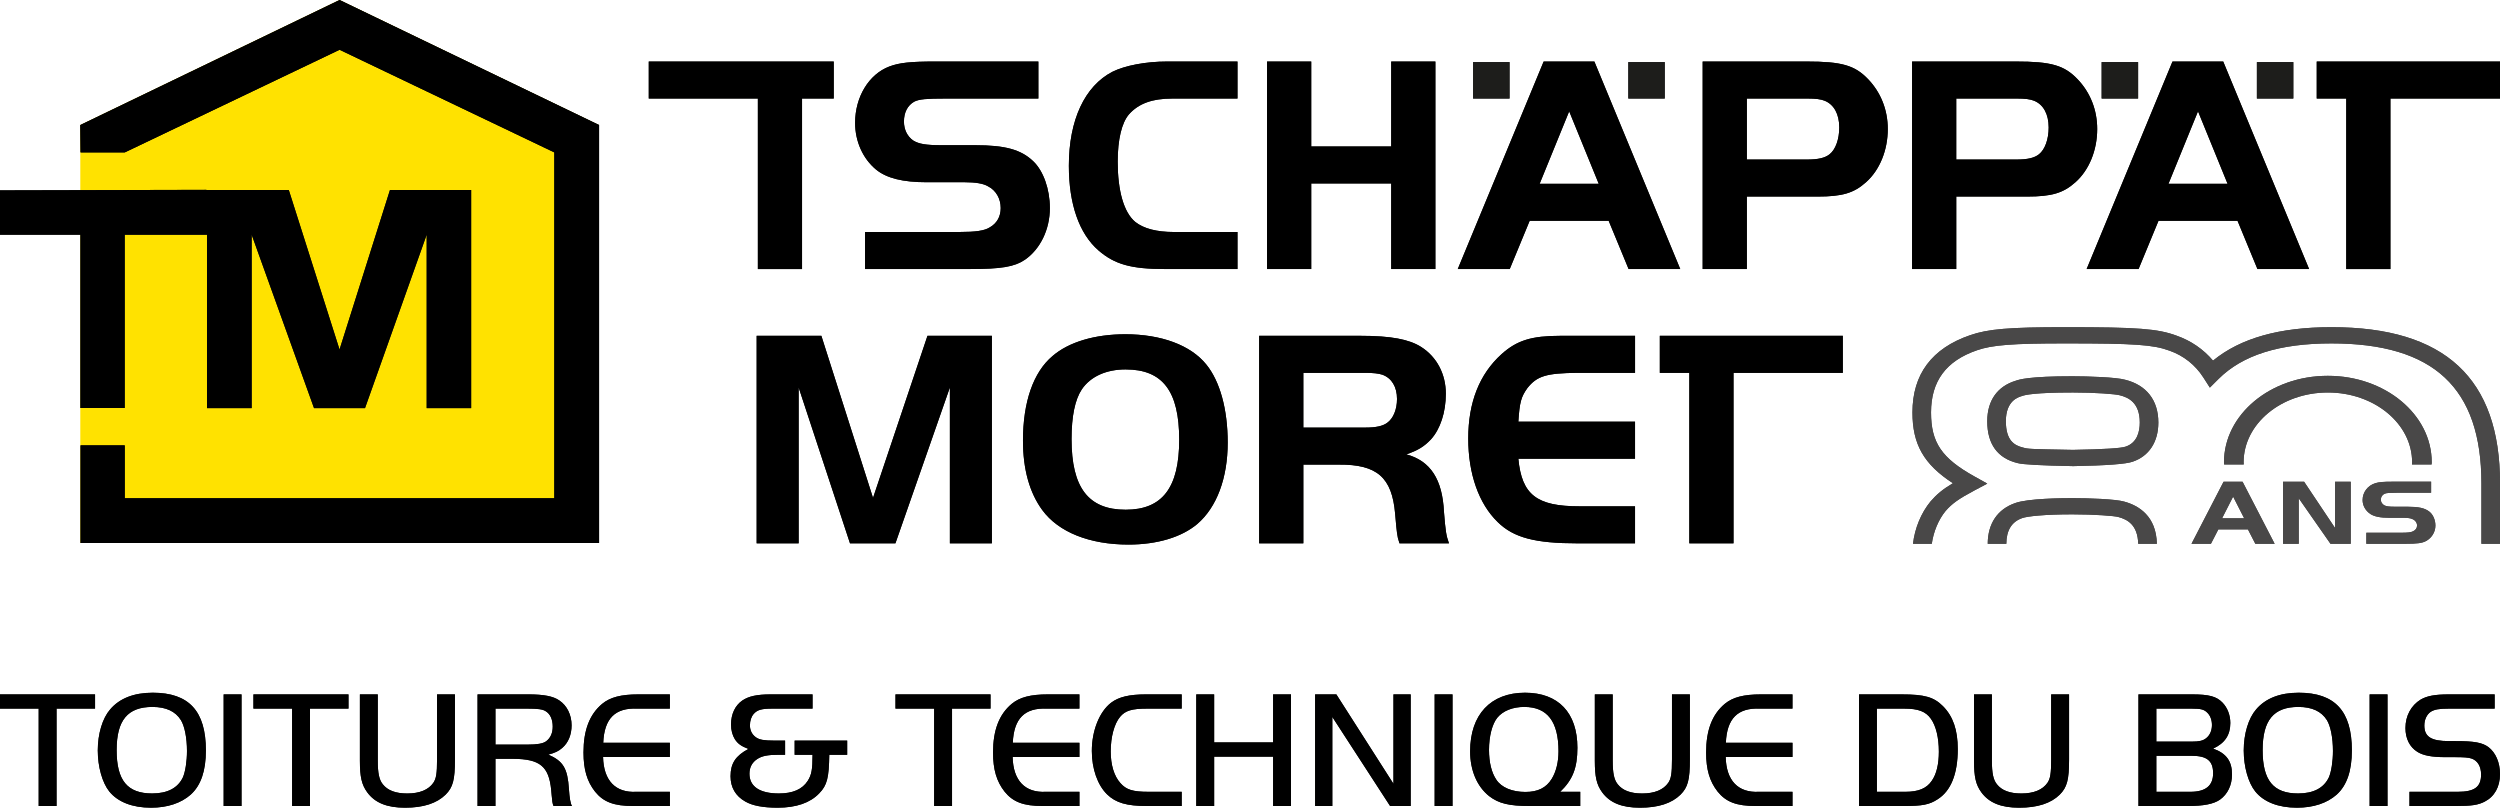 <?xml version="1.0" encoding="UTF-8"?>
<svg id="_x38_0_couleurs" xmlns="http://www.w3.org/2000/svg" version="1.1" viewBox="0 0 191.78 61.96">
  <!-- Generator: Adobe Illustrator 29.2.1, SVG Export Plug-In . SVG Version: 2.1.0 Build 116)  -->
  <defs>
    <style>
      .st0 {
        fill: #494848;
      }

      .st1 {
        fill: #ffe200;
      }

      .st2 {
        fill: #1d1d1b;
      }

      .st3 {
        fill: #4a4949;
      }
    </style>
  </defs>
  <path class="st2" d="M63.009,25.761h-4.965v15.919h3.222v-11.957l3.939,11.957h3.485l4.177-11.957v11.957h3.222v-15.919h-4.941l-4.177,12.435-3.962-12.435h0ZM86.328,25.642c-2.338,0-4.344.597-5.585,1.67-1.48,1.242-2.268,3.533-2.268,6.492,0,2.196.501,3.986,1.48,5.323,1.241,1.694,3.628,2.648,6.612,2.648,2.219,0,4.081-.572,5.275-1.575,1.503-1.288,2.338-3.532,2.338-6.253,0-2.553-.597-4.702-1.647-5.99-1.194-1.48-3.46-2.315-6.206-2.315h0ZM86.353,28.339c2.84,0,4.106,1.671,4.106,5.393,0,3.676-1.289,5.37-4.106,5.37-2.865,0-4.153-1.694-4.153-5.418,0-1.743.263-3.031.788-3.818.668-.979,1.862-1.528,3.365-1.528h0ZM99.982,35.641h2.72c2.936-.023,4.082.978,4.321,3.771.072.836.119,1.313.143,1.456.047.334.072.453.191.812h3.796c-.215-.597-.263-.931-.383-2.411-.119-2.482-1.026-3.913-2.888-4.415.907-.31,1.36-.597,1.886-1.145.716-.789,1.145-2.077,1.145-3.509,0-1.504-.692-2.817-1.885-3.58-.931-.597-2.34-.859-4.655-.859h-7.781v15.919h3.39v-6.039h0ZM99.982,32.801v-4.2h4.75c.597,0,1.026.047,1.313.143.716.262,1.122.931,1.122,1.861,0,.812-.287,1.504-.764,1.839-.333.238-.835.357-1.67.357h-4.75ZM125.426,25.761h-5.729c-2.219,0-3.341.357-4.51,1.407-1.695,1.528-2.555,3.7-2.555,6.469,0,2.72.812,5.012,2.268,6.419,1.218,1.193,2.865,1.624,6.111,1.624h4.416v-2.84h-4.273c-3.269,0-4.416-.883-4.678-3.652h8.951v-2.84h-8.951c.096-1.503.215-1.909.693-2.578.74-.931,1.456-1.146,3.843-1.169h4.416v-2.84h0ZM129.591,28.601v13.079h3.39v-13.079h8.385v-2.84h-14.039v2.84h2.264Z"/>
  <path class="st2" d="M58.137,7.559v13.08h3.389V7.559h2.432v-2.84h-14.191v2.84h8.371ZM66.36,20.639h7.996c2.459,0,3.46-.168,4.272-.717,1.169-.811,1.909-2.315,1.909-3.962,0-1.456-.501-2.863-1.288-3.603-.931-.883-2.149-1.218-4.44-1.218h-2.554c-1.242,0-1.767-.095-2.196-.357-.453-.311-.716-.836-.716-1.456,0-.717.286-1.242.788-1.528.382-.191.931-.239,2.41-.239h7.114v-2.84h-7.877c-1.958,0-2.793.096-3.556.383-1.576.597-2.626,2.338-2.626,4.319,0,1.433.597,2.745,1.599,3.58.812.668,2.053.978,3.89.978h2.936c.788,0,1.409.096,1.766.311.621.31.978.954.978,1.67,0,.645-.286,1.17-.835,1.48-.406.263-1.097.357-2.315.357h-7.256v2.841h0ZM94.93,17.798h-4.869c-1.337,0-2.315-.262-2.959-.763-.884-.716-1.361-2.387-1.361-4.63,0-1.718.311-2.984.859-3.628.74-.835,1.79-1.218,3.342-1.218h4.988v-2.84h-5.394c-1.647,0-3.246.311-4.2.788-2.124,1.099-3.342,3.699-3.342,7.208,0,2.936.788,5.204,2.268,6.492,1.241,1.074,2.506,1.433,5.131,1.433h5.537v-2.841h0ZM110.112,4.719h-3.39v6.516h-6.134v-6.516h-3.39v15.92h3.39v-6.564h6.134v6.564h3.39V4.719h0ZM111.829,20.639h3.986l1.528-3.699h6.062l1.528,3.699h3.962l-6.588-15.92h-3.89l-6.589,15.92h0ZM120.375,8.539l2.268,5.56h-4.535l2.267-5.56h0ZM134.004,15.078h5.442c1.861,0,2.769-.262,3.7-1.099,1.05-.931,1.67-2.458,1.67-4.081,0-1.456-.525-2.793-1.503-3.818-1.026-1.074-2.029-1.361-4.75-1.361h-7.949v15.92h3.39v-5.561h0ZM134.004,12.238v-4.679h4.678c.597,0,1.003.049,1.29.168.716.287,1.122,1.026,1.122,2.053,0,.907-.287,1.694-.74,2.053-.359.286-.884.406-1.743.406h-4.606ZM150.068,15.078h5.443c1.861,0,2.769-.262,3.7-1.099,1.05-.931,1.67-2.458,1.67-4.081,0-1.456-.525-2.793-1.503-3.818-1.026-1.074-2.029-1.361-4.75-1.361h-7.949v15.92h3.39v-5.561h0ZM150.068,12.238v-4.679h4.678c.597,0,1.003.049,1.289.168.716.287,1.122,1.026,1.122,2.053,0,.907-.287,1.694-.74,2.053-.359.286-.884.406-1.743.406h-4.606ZM160.069,20.639h3.985l1.528-3.699h6.064l1.527,3.699h3.963l-6.589-15.92h-3.89l-6.587,15.92h0ZM168.614,8.539l2.268,5.56h-4.535l2.267-5.56h0ZM179.984,7.559v13.08h3.39V7.559h8.406v-2.84h-14.06v2.84h2.264Z"/>
  <polygon class="st2" points="173.13 4.763 173.13 7.559 175.926 7.559 175.926 4.763 173.13 4.763 173.13 4.763"/>
  <polygon class="st2" points="161.221 4.763 161.221 7.559 164.019 7.559 164.019 4.763 161.221 4.763 161.221 4.763"/>
  <polygon class="st2" points="124.911 4.763 124.911 7.559 127.707 7.559 127.707 4.763 124.911 4.763 124.911 4.763"/>
  <polygon class="st2" points="113.003 4.763 113.003 7.559 115.8 7.559 115.8 4.763 113.003 4.763 113.003 4.763"/>
  <polygon class="st1" points="6.16 9.59 6.16 41.633 45.928 41.633 45.928 9.59 26.044 0 6.16 9.59 6.16 9.59"/>
  <polygon points="45.956 41.655 45.956 9.59 26.049 0 6.16 9.59 6.18 11.692 9.568 11.692 26.049 3.817 42.524 11.692 42.524 38.225 9.568 38.225 9.568 34.165 6.18 34.165 6.18 41.655 45.956 41.655 45.956 41.655"/>
  <polygon class="st2" points="36.144 31.308 36.144 14.574 29.915 14.574 26.046 26.813 22.154 14.574 15.833 14.574 15.833 14.563 0 14.601 0 18.005 6.169 18.005 6.169 31.299 9.568 31.299 9.568 18.005 15.879 18.005 15.879 31.308 19.306 31.308 19.306 18.005 24.089 31.308 28.001 31.308 32.731 18.005 32.731 31.308 36.144 31.308 36.144 31.308"/>
  <path class="st2" d="M2.966,54.359v7.473h1.372v-7.473h2.954v-1.09H0v1.09h2.966ZM11.71,53.14c-1.439,0-2.543.436-3.261,1.282-.59.681-.949,1.876-.949,3.147,0,1.245.347,2.479.885,3.147.655.808,1.772,1.244,3.198,1.244,1.259,0,2.299-.347,3.044-1.0.783-.707,1.167-1.824,1.167-3.391,0-3.018-1.295-4.429-4.082-4.429h0ZM11.697,54.23c1.028,0,1.76.333,2.183,1.014.283.463.463,1.361.463,2.363,0,.809-.128,1.593-.308,2.017-.386.822-1.182,1.245-2.364,1.245-1.901,0-2.724-1.001-2.724-3.326,0-2.299.849-3.313,2.749-3.313h0ZM17.156,61.831h1.372v-8.563h-1.372v8.563h0ZM22.407,54.359v7.473h1.373v-7.473h2.953v-1.09h-7.292v1.09h2.966ZM28.98,53.268h-1.372v5.085c0,1.245.141,1.849.564,2.427.59.807,1.514,1.18,2.902,1.18,1.399,0,2.427-.334,3.108-1.0.564-.565.718-1.13.718-2.709v-4.982h-1.373v4.982c0,1.079-.064,1.477-.282,1.798-.372.539-1.054.821-2.004.821-.886,0-1.502-.231-1.876-.707-.282-.346-.385-.86-.385-1.81v-5.085h0ZM38.007,58.211h1.361c2.055.013,2.736.577,2.916,2.389l.039.436c.025.244.038.399.051.475.025.154.051.23.09.32h1.411q-.167-.281-.231-1.296c-.103-1.592-.436-2.145-1.579-2.646.515-.141.77-.256,1.065-.512.463-.398.718-1.014.718-1.733,0-.797-.346-1.516-.948-1.914-.461-.32-1.181-.461-2.363-.461h-3.903v8.563h1.373v-3.621h0ZM38.007,57.12v-2.762h2.44c.81,0,1.182.051,1.401.192.36.206.552.643.552,1.182,0,.502-.167.874-.501,1.131-.244.18-.681.257-1.451.257h-2.44ZM51.388,53.268h-2.415c-1.336,0-2.17.219-2.786.731-.963.809-1.426,2.017-1.426,3.724,0,1.31.271,2.221.887,3.005.642.796,1.45,1.103,2.927,1.103h2.813v-1.091h-2.569c-1.605.09-2.517-.86-2.556-2.672h5.124v-1.089h-5.111c.076-1.863.911-2.698,2.619-2.62h2.491v-1.09h0ZM64.99,56.813h-4.032v1.089h1.374c0,1.131-.077,1.541-.372,2.004-.412.643-1.144.963-2.209.963-1.464,0-2.26-.526-2.26-1.516,0-.488.205-.873.604-1.13.36-.231.783-.321,1.605-.321h.526v-1.089h-.835c-.796,0-1.143-.065-1.412-.257-.296-.219-.45-.527-.45-.912,0-.36.103-.668.295-.887.283-.309.604-.398,1.439-.398h3.069v-1.09h-3.223c-1.041,0-1.683.141-2.17.474-.552.385-.859,1.04-.859,1.836,0,.437.103.822.295,1.131.231.346.474.526,1.039.744-.988.526-1.372,1.117-1.372,2.093,0,.86.384,1.516,1.129,1.938.552.322,1.373.475,2.49.475,1.413,0,2.491-.372,3.185-1.103.604-.616.745-1.195.77-2.955h1.374v-1.089h0ZM71.66,54.359v7.473h1.372v-7.473h2.954v-1.09h-7.292v1.09h2.966ZM82.806,53.268h-2.415c-1.336,0-2.17.219-2.786.731-.963.809-1.426,2.017-1.426,3.724,0,1.31.271,2.221.886,3.005.643.796,1.451,1.103,2.928,1.103h2.813v-1.091h-2.569c-1.605.09-2.517-.86-2.556-2.672h5.124v-1.089h-5.111c.076-1.863.911-2.698,2.619-2.62h2.491v-1.09h0ZM90.65,60.741h-2.543c-1.206,0-1.707-.154-2.157-.667-.488-.54-.745-1.4-.745-2.427,0-1.117.269-2.12.719-2.659.398-.475.899-.629,2.067-.629h2.659v-1.09h-2.735c-1.284,0-2.093.193-2.684.642-.897.693-1.475,2.144-1.475,3.697,0,1.362.436,2.608,1.167,3.327.667.653,1.515.897,3.068.897h2.659v-1.091h0ZM99.035,53.268h-1.373v3.685h-4.521v-3.685h-1.373v8.563h1.373v-3.788h4.521v3.788h1.373v-8.563h0ZM102.206,55l4.432,6.831h1.579v-8.563h-1.322v6.856l-4.38-6.856h-1.63v8.563h1.321v-6.831h0ZM110.054,61.831h1.372v-8.563h-1.372v8.563h0ZM121.224,60.741h-1.539c.962-.924,1.321-1.836,1.321-3.378,0-2.684-1.462-4.223-4.018-4.223-2.633,0-4.211,1.68-4.211,4.494,0,1.464.525,2.697,1.462,3.441.732.563,1.529.756,3.121.756h3.864v-1.091h0ZM116.935,54.23c1.76,0,2.621,1.117,2.621,3.403,0,.821-.179,1.553-.514,2.106-.424.694-1.066,1.014-2.03,1.014-1.015,0-1.837-.346-2.223-.936-.372-.55-.564-1.332-.564-2.294,0-1.051.244-1.987.642-2.474.437-.525,1.182-.82,2.068-.82h0ZM123.715,53.268h-1.373v5.085c0,1.245.141,1.849.564,2.427.59.807,1.515,1.18,2.902,1.18,1.401,0,2.429-.334,3.107-1.0.564-.565.718-1.13.718-2.709v-4.982h-1.372v4.982c0,1.079-.065,1.477-.283,1.798-.372.539-1.052.821-2.003.821-.887,0-1.503-.231-1.876-.707-.282-.346-.385-.86-.385-1.81v-5.085h0ZM137.506,53.268h-2.414c-1.336,0-2.171.219-2.786.731-.963.809-1.426,2.017-1.426,3.724,0,1.31.269,2.221.886,3.005.642.796,1.451,1.103,2.928,1.103h2.811v-1.091h-2.567c-1.605.09-2.518-.86-2.556-2.672h5.123v-1.089h-5.111c.077-1.863.912-2.698,2.619-2.62h2.491v-1.09h0ZM142.61,53.268v8.563h3.414c1.439,0,1.979-.103,2.608-.513,1.026-.641,1.552-1.951,1.552-3.852,0-1.464-.359-2.516-1.141-3.3-.693-.692-1.399-.897-3.147-.897h-3.286ZM143.981,54.359h2.094c1.079,0,1.645.217,2.042.77.398.553.616,1.464.616,2.53,0,.963-.18,1.721-.54,2.234-.398.591-1.027.848-2.028.848h-2.185v-6.382h0ZM152.803,53.268h-1.372v5.085c0,1.245.141,1.849.563,2.427.591.807,1.515,1.18,2.903,1.18,1.399,0,2.428-.334,3.107-1.0.564-.565.718-1.13.718-2.709v-4.982h-1.373v4.982c0,1.079-.065,1.477-.282,1.798-.372.539-1.054.821-2.004.821-.886,0-1.503-.231-1.876-.707-.282-.346-.385-.86-.385-1.81v-5.085h0ZM164.045,61.831h3.761c1.247,0,2.004-.154,2.491-.488.591-.423.924-1.116.924-1.938,0-1.015-.436-1.619-1.449-1.977.897-.411,1.321-1.04,1.321-1.965,0-.604-.219-1.169-.603-1.566-.463-.475-1.027-.629-2.35-.629h-4.095v8.563h0ZM165.417,56.889v-2.53h2.724c.694,0,.938.064,1.182.308.231.219.36.565.36.951,0,.437-.167.797-.45,1.015-.244.193-.539.257-1.092.257h-2.724ZM165.417,60.741v-2.761h2.724c1.157,0,1.632.385,1.632,1.336,0,.963-.578,1.426-1.748,1.426h-2.608ZM176.333,53.14c-1.439,0-2.544.436-3.262,1.282-.59.681-.95,1.876-.95,3.147,0,1.245.347,2.479.886,3.147.653.808,1.772,1.244,3.197,1.244,1.259,0,2.3-.347,3.044-1.0.783-.707,1.168-1.824,1.168-3.391,0-3.018-1.296-4.429-4.083-4.429h0ZM176.319,54.23c1.028,0,1.76.333,2.185,1.014.282.463.461,1.361.461,2.363,0,.809-.128,1.593-.308,2.017-.385.822-1.182,1.245-2.364,1.245-1.901,0-2.722-1.001-2.722-3.326,0-2.299.848-3.313,2.748-3.313h0ZM181.778,61.831h1.372v-8.563h-1.372v8.563h0ZM184.834,61.831h3.531c1.233,0,1.734-.077,2.234-.334.758-.384,1.181-1.141,1.181-2.117,0-.887-.334-1.644-.886-2.068-.474-.346-1.078-.461-2.529-.461h-.513c-1.35,0-1.876-.334-1.876-1.195,0-.463.193-.848.488-1.053.296-.18.629-.244,1.388-.244h3.518v-1.09h-3.518c-1.066,0-1.67.116-2.158.398-.731.449-1.167,1.244-1.167,2.182,0,.809.32,1.451.91,1.824.449.282,1.104.41,2.131.41h.707c.746,0,1.079.025,1.31.102.475.155.745.605.745,1.234,0,.951-.501,1.323-1.798,1.323h-3.697v1.091h0Z"/>
  <path class="st3" d="M184.517,41.717h-2.991v-.85h2.713c.456,0,.715-.029.866-.108.205-.092.312-.25.312-.443,0-.214-.134-.407-.367-.5-.133-.065-.365-.094-.66-.094h-1.098c-.687,0-1.151-.092-1.455-.293-.375-.25-.598-.643-.598-1.071,0-.593.393-1.115.982-1.293.286-.086.598-.114,1.33-.114h2.946v.85h-2.66c-.553,0-.759.014-.901.072-.187.086-.295.243-.295.457,0,.186.098.343.267.436.161.079.357.106.821.106h.955c.857,0,1.311.101,1.66.364.295.222.482.643.482,1.079,0,.493-.276.943-.714,1.185-.304.165-.679.215-1.597.215M180.33,41.717h-1.552l-2.437-3.493v3.493h-1.205v-4.764h1.616l2.374,3.55v-3.55h1.204v4.764M174.494,41.717h-1.481l-.571-1.108h-2.267l-.571,1.108h-1.491l2.463-4.764h1.455l2.463,4.764M171.308,38.095l-.848,1.664h1.695l-.848-1.664"/>
  <path class="st3" d="M186.535,35.629h-1.507l.01-.168c0-2.956-2.892-5.351-6.463-5.351-3.569,0-6.463,2.395-6.463,5.351l.01.168h-1.506l-.01-.168c0-3.662,3.568-6.631,7.968-6.631,4.402,0,7.969,2.968,7.969,6.631l-.01.168"/>
  <path class="st3" d="M191.781,41.717h-1.427v-4.631c0-7.329-3.655-10.743-11.501-10.743-3.989,0-6.822.892-8.663,2.727l-.667.665-.494-.771c-.62-.969-1.517-1.681-2.596-2.061-1.246-.461-2.666-.56-8.012-.56-4.026,0-5.606.123-6.761.527-2.374.813-3.525,2.373-3.525,4.768,0,2.317.813,3.513,3.349,4.923l.965.537-.976.519c-1.229.656-1.73,1.012-2.231,1.592-.538.656-.922,1.587-1.05,2.508h-1.442c.135-1.185.619-2.365,1.342-3.245.472-.547.933-.933,1.72-1.404-2.245-1.455-3.104-3.004-3.104-5.43,0-2.925,1.49-4.918,4.426-5.925,1.365-.476,3-.615,7.288-.615,5.586,0,7.106.117,8.558.655,1.097.386,2.049,1.041,2.786,1.911,2.108-1.725,5.093-2.566,9.089-2.566,8.699,0,12.929,3.921,12.929,11.988v4.631M165.458,41.717h-1.431c-.04-1.455-.825-1.866-1.515-2.054-.29-.086-1.83-.207-3.54-.207-2.101,0-3.466.149-3.844.288-.811.281-1.215.944-1.218,1.973h-1.428c.003-1.546.751-2.655,2.106-3.125.962-.353,3.599-.38,4.384-.38,1.199,0,3.343.073,3.989.271,1.109.301,2.451,1.115,2.497,3.234M159.023,35.757q-3.666-.069-4.243-.231c-1.54-.371-2.335-1.456-2.335-3.215,0-1.576.777-2.678,2.19-3.105.26-.094,1.039-.342,4.337-.342,1.199,0,3.357.072,4.045.266,1.639.404,2.555,1.572,2.555,3.282,0,1.485-.716,2.579-1.964,3.001q-.73.275-4.586.345M158.972,30.109c-2.889,0-3.645.194-3.808.254l-.047.015c-.308.09-1.243.367-1.243,1.932,0,1.502.665,1.865,1.316,2.023.4.112.407.114,3.835.179q3.546-.065,4.043-.251c.895-.304,1.078-1.173,1.078-1.85,0-1.533-.88-1.928-1.542-2.091-.322-.09-1.875-.212-3.631-.212"/>
  <path d="M63.009,25.761h-4.965v15.919h3.222v-11.957l3.939,11.957h3.485l4.177-11.957v11.957h3.222v-15.919h-4.941l-4.177,12.435-3.962-12.435h0ZM86.328,25.641c-2.338,0-4.344.597-5.585,1.671-1.48,1.241-2.268,3.533-2.268,6.492,0,2.196.501,3.986,1.48,5.322,1.241,1.695,3.628,2.649,6.612,2.649,2.219,0,4.081-.572,5.275-1.575,1.503-1.288,2.338-3.532,2.338-6.253,0-2.554-.596-4.702-1.647-5.991-1.194-1.479-3.46-2.315-6.206-2.315h0ZM86.353,28.339c2.84,0,4.106,1.67,4.106,5.393,0,3.675-1.289,5.37-4.106,5.37-2.865,0-4.153-1.695-4.153-5.418,0-1.743.263-3.031.788-3.818.668-.979,1.862-1.528,3.365-1.528h0ZM99.982,35.641h2.72c2.936-.023,4.082.978,4.321,3.771.072.835.119,1.312.143,1.456.047.334.072.453.191.812h3.796c-.215-.597-.263-.931-.383-2.411-.119-2.482-1.026-3.913-2.888-4.415.907-.31,1.36-.597,1.886-1.146.716-.788,1.145-2.076,1.145-3.507,0-1.504-.692-2.817-1.885-3.58-.931-.597-2.34-.859-4.655-.859h-7.781v15.919h3.39v-6.039h0ZM99.982,32.801v-4.2h4.75c.597,0,1.026.047,1.313.143.716.262,1.122.93,1.122,1.861,0,.812-.287,1.504-.764,1.839-.333.238-.835.357-1.67.357h-4.75ZM125.426,25.761h-5.729c-2.219,0-3.341.357-4.51,1.407-1.695,1.528-2.555,3.699-2.555,6.468,0,2.721.812,5.013,2.268,6.42,1.218,1.193,2.865,1.624,6.111,1.624h4.416v-2.84h-4.273c-3.269,0-4.416-.883-4.678-3.652h8.951v-2.84h-8.951c.096-1.503.215-1.909.693-2.578.74-.931,1.456-1.146,3.843-1.169h4.416v-2.84h0ZM129.591,28.601v13.079h3.39v-13.079h8.385v-2.84h-14.039v2.84h2.264Z"/>
  <path d="M58.137,7.559v13.079h3.389V7.559h2.432v-2.84h-14.191v2.84h8.371ZM66.36,20.638h7.996c2.459,0,3.46-.167,4.272-.716,1.169-.811,1.909-2.315,1.909-3.962,0-1.456-.501-2.864-1.288-3.603-.931-.884-2.149-1.218-4.44-1.218h-2.554c-1.242,0-1.767-.095-2.196-.357-.453-.311-.716-.836-.716-1.456,0-.717.286-1.242.788-1.528.382-.191.931-.239,2.41-.239h7.114v-2.84h-7.877c-1.958,0-2.793.096-3.556.382-1.576.597-2.626,2.339-2.626,4.32,0,1.432.597,2.745,1.599,3.58.812.668,2.053.978,3.89.978h2.936c.788,0,1.409.096,1.766.31.621.311.978.955.978,1.671,0,.644-.286,1.169-.835,1.48-.406.262-1.097.357-2.315.357h-7.256v2.84h0ZM94.93,17.798h-4.869c-1.337,0-2.315-.262-2.959-.763-.884-.716-1.361-2.387-1.361-4.63,0-1.718.311-2.984.859-3.628.74-.836,1.79-1.218,3.342-1.218h4.988v-2.84h-5.394c-1.647,0-3.246.311-4.2.787-2.124,1.099-3.342,3.699-3.342,7.208,0,2.936.788,5.204,2.268,6.492,1.241,1.074,2.506,1.432,5.131,1.432h5.537v-2.84h0ZM110.112,4.719h-3.39v6.516h-6.134v-6.516h-3.39v15.919h3.39v-6.563h6.134v6.563h3.39V4.719h0ZM111.829,20.638h3.986l1.528-3.699h6.062l1.528,3.699h3.962l-6.588-15.919h-3.89l-6.589,15.919h0ZM120.375,8.538l2.268,5.561h-4.535l2.267-5.561h0ZM134.004,15.078h5.442c1.861,0,2.769-.264,3.7-1.099,1.05-.931,1.67-2.459,1.67-4.081,0-1.456-.525-2.793-1.503-3.818-1.026-1.074-2.029-1.361-4.75-1.361h-7.949v15.919h3.39v-5.56h0ZM134.004,12.237v-4.678h4.678c.597,0,1.003.049,1.29.168.716.286,1.122,1.026,1.122,2.053,0,.907-.287,1.694-.74,2.053-.359.286-.884.405-1.743.405h-4.606ZM150.068,15.078h5.443c1.861,0,2.769-.264,3.7-1.099,1.05-.931,1.67-2.459,1.67-4.081,0-1.456-.525-2.793-1.503-3.818-1.026-1.074-2.029-1.361-4.75-1.361h-7.949v15.919h3.39v-5.56h0ZM150.068,12.237v-4.678h4.678c.597,0,1.003.049,1.289.168.716.286,1.122,1.026,1.122,2.053,0,.907-.287,1.694-.74,2.053-.359.286-.884.405-1.743.405h-4.606ZM160.069,20.638h3.985l1.528-3.699h6.064l1.527,3.699h3.963l-6.589-15.919h-3.89l-6.587,15.919h0ZM168.614,8.538l2.268,5.561h-4.535l2.267-5.561h0ZM179.984,7.559v13.079h3.39V7.559h8.406v-2.84h-14.06v2.84h2.264Z"/>
  <polygon class="st2" points="173.13 4.763 173.13 7.559 175.926 7.559 175.926 4.763 173.13 4.763 173.13 4.763"/>
  <polygon class="st2" points="161.221 4.763 161.221 7.559 164.019 7.559 164.019 4.763 161.221 4.763 161.221 4.763"/>
  <polygon class="st2" points="124.911 4.763 124.911 7.559 127.707 7.559 127.707 4.763 124.911 4.763 124.911 4.763"/>
  <polygon class="st2" points="113.003 4.763 113.003 7.559 115.8 7.559 115.8 4.763 113.003 4.763 113.003 4.763"/>
  <polygon points="45.956 41.654 45.956 9.59 26.049 0 6.16 9.59 6.18 11.692 9.568 11.692 26.049 3.817 42.524 11.692 42.524 38.225 9.568 38.225 9.568 34.163 6.18 34.163 6.18 41.654 45.956 41.654 45.956 41.654"/>
  <polygon points="36.144 31.308 36.144 14.574 29.915 14.574 26.046 26.813 22.154 14.574 15.833 14.574 15.833 14.562 0 14.601 0 18.005 6.169 18.005 6.169 31.299 9.568 31.299 9.568 18.005 15.879 18.005 15.879 31.308 19.306 31.308 19.306 18.005 24.089 31.308 28.001 31.308 32.731 18.005 32.731 31.308 36.144 31.308 36.144 31.308"/>
  <path d="M2.966,54.359v7.473h1.372v-7.473h2.954v-1.091H0v1.091h2.966ZM11.71,53.14c-1.439,0-2.543.436-3.261,1.282-.59.681-.949,1.876-.949,3.147,0,1.245.347,2.478.885,3.146.655.808,1.772,1.244,3.198,1.244,1.259,0,2.299-.347,3.044-1.0.783-.707,1.167-1.824,1.167-3.391,0-3.018-1.295-4.429-4.082-4.429h0ZM11.697,54.23c1.028,0,1.76.333,2.183,1.014.283.463.463,1.361.463,2.362,0,.809-.128,1.592-.308,2.017-.386.822-1.182,1.245-2.364,1.245-1.901,0-2.724-1.001-2.724-3.326,0-2.299.848-3.313,2.749-3.313h0ZM17.156,61.831h1.372v-8.563h-1.372v8.563h0ZM22.407,54.359v7.473h1.373v-7.473h2.953v-1.091h-7.292v1.091h2.966ZM28.98,53.268h-1.372v5.085c0,1.245.141,1.849.564,2.426.59.808,1.514,1.181,2.902,1.181,1.399,0,2.427-.334,3.108-1.0.564-.565.718-1.13.718-2.709v-4.982h-1.373v4.982c0,1.079-.064,1.477-.282,1.797-.372.54-1.054.822-2.004.822-.886,0-1.502-.231-1.876-.707-.282-.346-.385-.86-.385-1.81v-5.085h0ZM38.007,58.209h1.361c2.055.014,2.736.578,2.916,2.39l.039.436c.025.244.038.399.051.475.025.154.051.23.09.32h1.411q-.167-.281-.231-1.296c-.103-1.592-.436-2.145-1.579-2.646.513-.141.77-.256,1.065-.512.463-.398.718-1.014.718-1.734,0-.797-.346-1.516-.948-1.914-.463-.32-1.181-.461-2.363-.461h-3.903v8.563h1.373v-3.622h0ZM38.007,57.12v-2.761h2.44c.81,0,1.182.051,1.401.192.36.206.552.643.552,1.182,0,.502-.167.874-.501,1.131-.244.179-.681.257-1.451.257h-2.44ZM51.388,53.268h-2.415c-1.336,0-2.17.219-2.786.731-.963.808-1.426,2.017-1.426,3.724,0,1.31.271,2.221.887,3.005.642.794,1.45,1.103,2.927,1.103h2.813v-1.09h-2.569c-1.605.09-2.517-.86-2.556-2.672h5.124v-1.089h-5.111c.076-1.863.911-2.698,2.619-2.62h2.491v-1.091h0ZM64.99,56.812h-4.032v1.089h1.374c0,1.131-.077,1.541-.372,2.004-.412.642-1.144.963-2.209.963-1.464,0-2.26-.526-2.26-1.516,0-.488.205-.873.604-1.13.36-.231.783-.321,1.604-.321h.527v-1.089h-.835c-.796,0-1.143-.065-1.412-.258-.296-.217-.45-.526-.45-.911,0-.361.103-.668.295-.887.283-.309.604-.398,1.439-.398h3.069v-1.091h-3.223c-1.041,0-1.683.141-2.17.474-.552.385-.859,1.04-.859,1.836,0,.437.103.822.295,1.131.231.346.474.525,1.039.744-.988.526-1.372,1.117-1.372,2.093,0,.86.384,1.515,1.129,1.938.552.322,1.373.475,2.49.475,1.413,0,2.491-.372,3.185-1.103.604-.616.745-1.195.77-2.955h1.374v-1.089h0ZM71.66,54.359v7.473h1.372v-7.473h2.954v-1.091h-7.292v1.091h2.966ZM82.806,53.268h-2.415c-1.336,0-2.17.219-2.786.731-.963.808-1.426,2.017-1.426,3.724,0,1.31.271,2.221.886,3.005.643.794,1.451,1.103,2.928,1.103h2.813v-1.09h-2.569c-1.605.09-2.517-.86-2.556-2.672h5.124v-1.089h-5.111c.076-1.863.911-2.698,2.619-2.62h2.491v-1.091h0ZM90.65,60.741h-2.543c-1.206,0-1.707-.154-2.157-.667-.488-.54-.745-1.4-.745-2.427,0-1.118.269-2.12.719-2.659.398-.475.899-.629,2.067-.629h2.659v-1.091h-2.735c-1.284,0-2.093.192-2.684.641-.897.694-1.475,2.145-1.475,3.698,0,1.362.436,2.608,1.167,3.326.667.654,1.515.898,3.068.898h2.659v-1.09h0ZM99.035,53.268h-1.373v3.685h-4.521v-3.685h-1.373v8.563h1.373v-3.788h4.521v3.788h1.373v-8.563h0ZM102.206,55.001l4.432,6.831h1.579v-8.563h-1.322v6.856l-4.38-6.856h-1.63v8.563h1.321v-6.831h0ZM110.054,61.831h1.372v-8.563h-1.372v8.563h0ZM121.224,60.741h-1.539c.962-.924,1.321-1.836,1.321-3.378,0-2.684-1.462-4.223-4.018-4.223-2.633,0-4.211,1.68-4.211,4.494,0,1.464.525,2.697,1.462,3.44.732.564,1.529.757,3.121.757h3.864v-1.09h0ZM116.935,54.23c1.76,0,2.621,1.117,2.621,3.403,0,.821-.18,1.553-.514,2.106-.424.694-1.066,1.014-2.03,1.014-1.015,0-1.837-.346-2.223-.936-.372-.55-.564-1.333-.564-2.294,0-1.051.244-1.987.642-2.474.437-.526,1.182-.82,2.068-.82h0ZM123.715,53.268h-1.373v5.085c0,1.245.141,1.849.564,2.426.59.808,1.515,1.181,2.902,1.181,1.401,0,2.429-.334,3.107-1.0.564-.565.718-1.13.718-2.709v-4.982h-1.372v4.982c0,1.079-.065,1.477-.283,1.797-.372.54-1.052.822-2.003.822-.887,0-1.503-.231-1.876-.707-.282-.346-.385-.86-.385-1.81v-5.085h0ZM137.506,53.268h-2.414c-1.336,0-2.171.219-2.786.731-.963.808-1.426,2.017-1.426,3.724,0,1.31.269,2.221.886,3.005.642.794,1.451,1.103,2.928,1.103h2.811v-1.09h-2.567c-1.605.09-2.518-.86-2.556-2.672h5.123v-1.089h-5.111c.077-1.863.912-2.698,2.619-2.62h2.491v-1.091h0ZM142.61,53.268v8.563h3.414c1.439,0,1.979-.103,2.608-.513,1.026-.641,1.552-1.951,1.552-3.852,0-1.464-.359-2.517-1.141-3.3-.693-.691-1.399-.897-3.147-.897h-3.286ZM143.981,54.359h2.094c1.079,0,1.645.217,2.042.77.398.552.616,1.464.616,2.53,0,.963-.18,1.721-.54,2.234-.398.591-1.027.848-2.028.848h-2.185v-6.382h0ZM152.803,53.268h-1.372v5.085c0,1.245.14,1.849.563,2.426.591.808,1.515,1.181,2.903,1.181,1.399,0,2.428-.334,3.107-1.0.564-.565.718-1.13.718-2.709v-4.982h-1.373v4.982c0,1.079-.065,1.477-.282,1.797-.372.54-1.054.822-2.004.822-.886,0-1.503-.231-1.876-.707-.282-.346-.385-.86-.385-1.81v-5.085h0ZM164.045,61.831h3.761c1.247,0,2.004-.155,2.491-.488.591-.423.924-1.116.924-1.938,0-1.015-.436-1.619-1.449-1.977.897-.411,1.321-1.04,1.321-1.965,0-.604-.219-1.169-.603-1.567-.463-.474-1.027-.628-2.35-.628h-4.095v8.563h0ZM165.417,56.889v-2.53h2.724c.694,0,.938.064,1.182.308.231.219.36.565.36.951,0,.437-.167.797-.45,1.015-.244.193-.539.257-1.092.257h-2.724ZM165.417,60.741v-2.762h2.724c1.157,0,1.632.385,1.632,1.336,0,.963-.578,1.426-1.748,1.426h-2.608ZM176.333,53.14c-1.439,0-2.544.436-3.262,1.282-.59.681-.95,1.876-.95,3.147,0,1.245.347,2.478.886,3.146.653.808,1.772,1.244,3.197,1.244,1.259,0,2.3-.347,3.044-1.0.783-.707,1.168-1.824,1.168-3.391,0-3.018-1.296-4.429-4.083-4.429h0ZM176.319,54.23c1.028,0,1.76.333,2.185,1.014.282.463.461,1.361.461,2.362,0,.809-.128,1.592-.308,2.017-.385.822-1.182,1.245-2.364,1.245-1.901,0-2.722-1.001-2.722-3.326,0-2.299.848-3.313,2.748-3.313h0ZM181.778,61.831h1.372v-8.563h-1.372v8.563h0ZM184.834,61.831h3.531c1.233,0,1.734-.077,2.234-.334.758-.384,1.181-1.141,1.181-2.117,0-.887-.334-1.644-.886-2.068-.474-.346-1.078-.461-2.529-.461h-.513c-1.35,0-1.876-.334-1.876-1.195,0-.463.193-.849.488-1.053.296-.18.629-.244,1.388-.244h3.518v-1.091h-3.518c-1.066,0-1.67.116-2.158.398-.731.449-1.167,1.244-1.167,2.182,0,.809.32,1.451.91,1.824.449.282,1.104.409,2.131.409h.707c.745,0,1.079.027,1.31.103.475.155.745.604.745,1.234,0,.951-.501,1.323-1.798,1.323h-3.697v1.09h0Z"/>
  <path class="st0" d="M184.517,41.717h-2.991v-.85h2.713c.456,0,.715-.029.866-.108.205-.092.312-.25.312-.443,0-.214-.134-.407-.367-.5-.133-.065-.365-.094-.66-.094h-1.098c-.687,0-1.151-.093-1.455-.293-.375-.25-.598-.643-.598-1.071,0-.593.393-1.115.982-1.293.286-.086.598-.114,1.33-.114h2.946v.85h-2.66c-.553,0-.759.014-.901.072-.187.086-.295.243-.295.457,0,.185.098.342.267.436.161.079.357.106.821.106h.955c.857,0,1.311.101,1.66.364.295.222.482.643.482,1.079,0,.493-.276.942-.714,1.185-.304.164-.679.215-1.597.215M180.33,41.717h-1.552l-2.437-3.493v3.493h-1.205v-4.764h1.616l2.374,3.55v-3.55h1.204v4.764M174.494,41.717h-1.481l-.571-1.108h-2.267l-.571,1.108h-1.491l2.463-4.764h1.455l2.463,4.764M171.308,38.095l-.848,1.664h1.695l-.848-1.664"/>
  <path class="st0" d="M186.535,35.629h-1.507l.01-.168c0-2.956-2.892-5.352-6.463-5.352-3.569,0-6.463,2.396-6.463,5.352l.01.168h-1.506l-.01-.168c0-3.662,3.568-6.631,7.968-6.631,4.402,0,7.969,2.968,7.969,6.631l-.01.168"/>
  <path class="st0" d="M191.781,41.717h-1.427v-4.631c0-7.329-3.655-10.743-11.501-10.743-3.989,0-6.822.892-8.663,2.727l-.667.665-.494-.771c-.62-.969-1.517-1.681-2.596-2.061-1.246-.461-2.666-.56-8.012-.56-4.026,0-5.606.123-6.761.526-2.374.814-3.525,2.373-3.525,4.769,0,2.317.813,3.513,3.349,4.923l.965.537-.976.519c-1.229.656-1.73,1.012-2.231,1.592-.538.656-.922,1.587-1.05,2.508h-1.442c.135-1.185.619-2.365,1.342-3.245.472-.547.933-.933,1.72-1.404-2.245-1.456-3.104-3.004-3.104-5.43,0-2.926,1.49-4.919,4.426-5.925,1.365-.476,3-.615,7.288-.615,5.586,0,7.106.117,8.558.654,1.097.386,2.049,1.041,2.786,1.912,2.108-1.725,5.093-2.566,9.089-2.566,8.699,0,12.929,3.921,12.929,11.988v4.631M165.458,41.717h-1.431c-.04-1.455-.825-1.866-1.515-2.054-.29-.087-1.83-.207-3.54-.207-2.101,0-3.466.149-3.844.288-.811.281-1.215.944-1.218,1.973h-1.428c.003-1.546.751-2.656,2.106-3.125.962-.354,3.599-.38,4.384-.38,1.199,0,3.343.073,3.989.269,1.109.301,2.451,1.116,2.497,3.236M159.023,35.757q-3.666-.069-4.243-.231c-1.54-.371-2.335-1.456-2.335-3.215,0-1.577.777-2.678,2.19-3.105.26-.094,1.039-.342,4.337-.342,1.199,0,3.357.072,4.045.266,1.639.404,2.555,1.572,2.555,3.282,0,1.485-.716,2.579-1.964,3.001q-.73.275-4.586.345M158.972,30.109c-2.889,0-3.645.194-3.808.253l-.047.016c-.308.09-1.243.367-1.243,1.932,0,1.502.665,1.865,1.316,2.023.4.112.407.113,3.835.179q3.546-.065,4.043-.252c.895-.303,1.078-1.171,1.078-1.849,0-1.533-.88-1.928-1.542-2.091-.322-.09-1.875-.212-3.631-.212"/>
</svg>